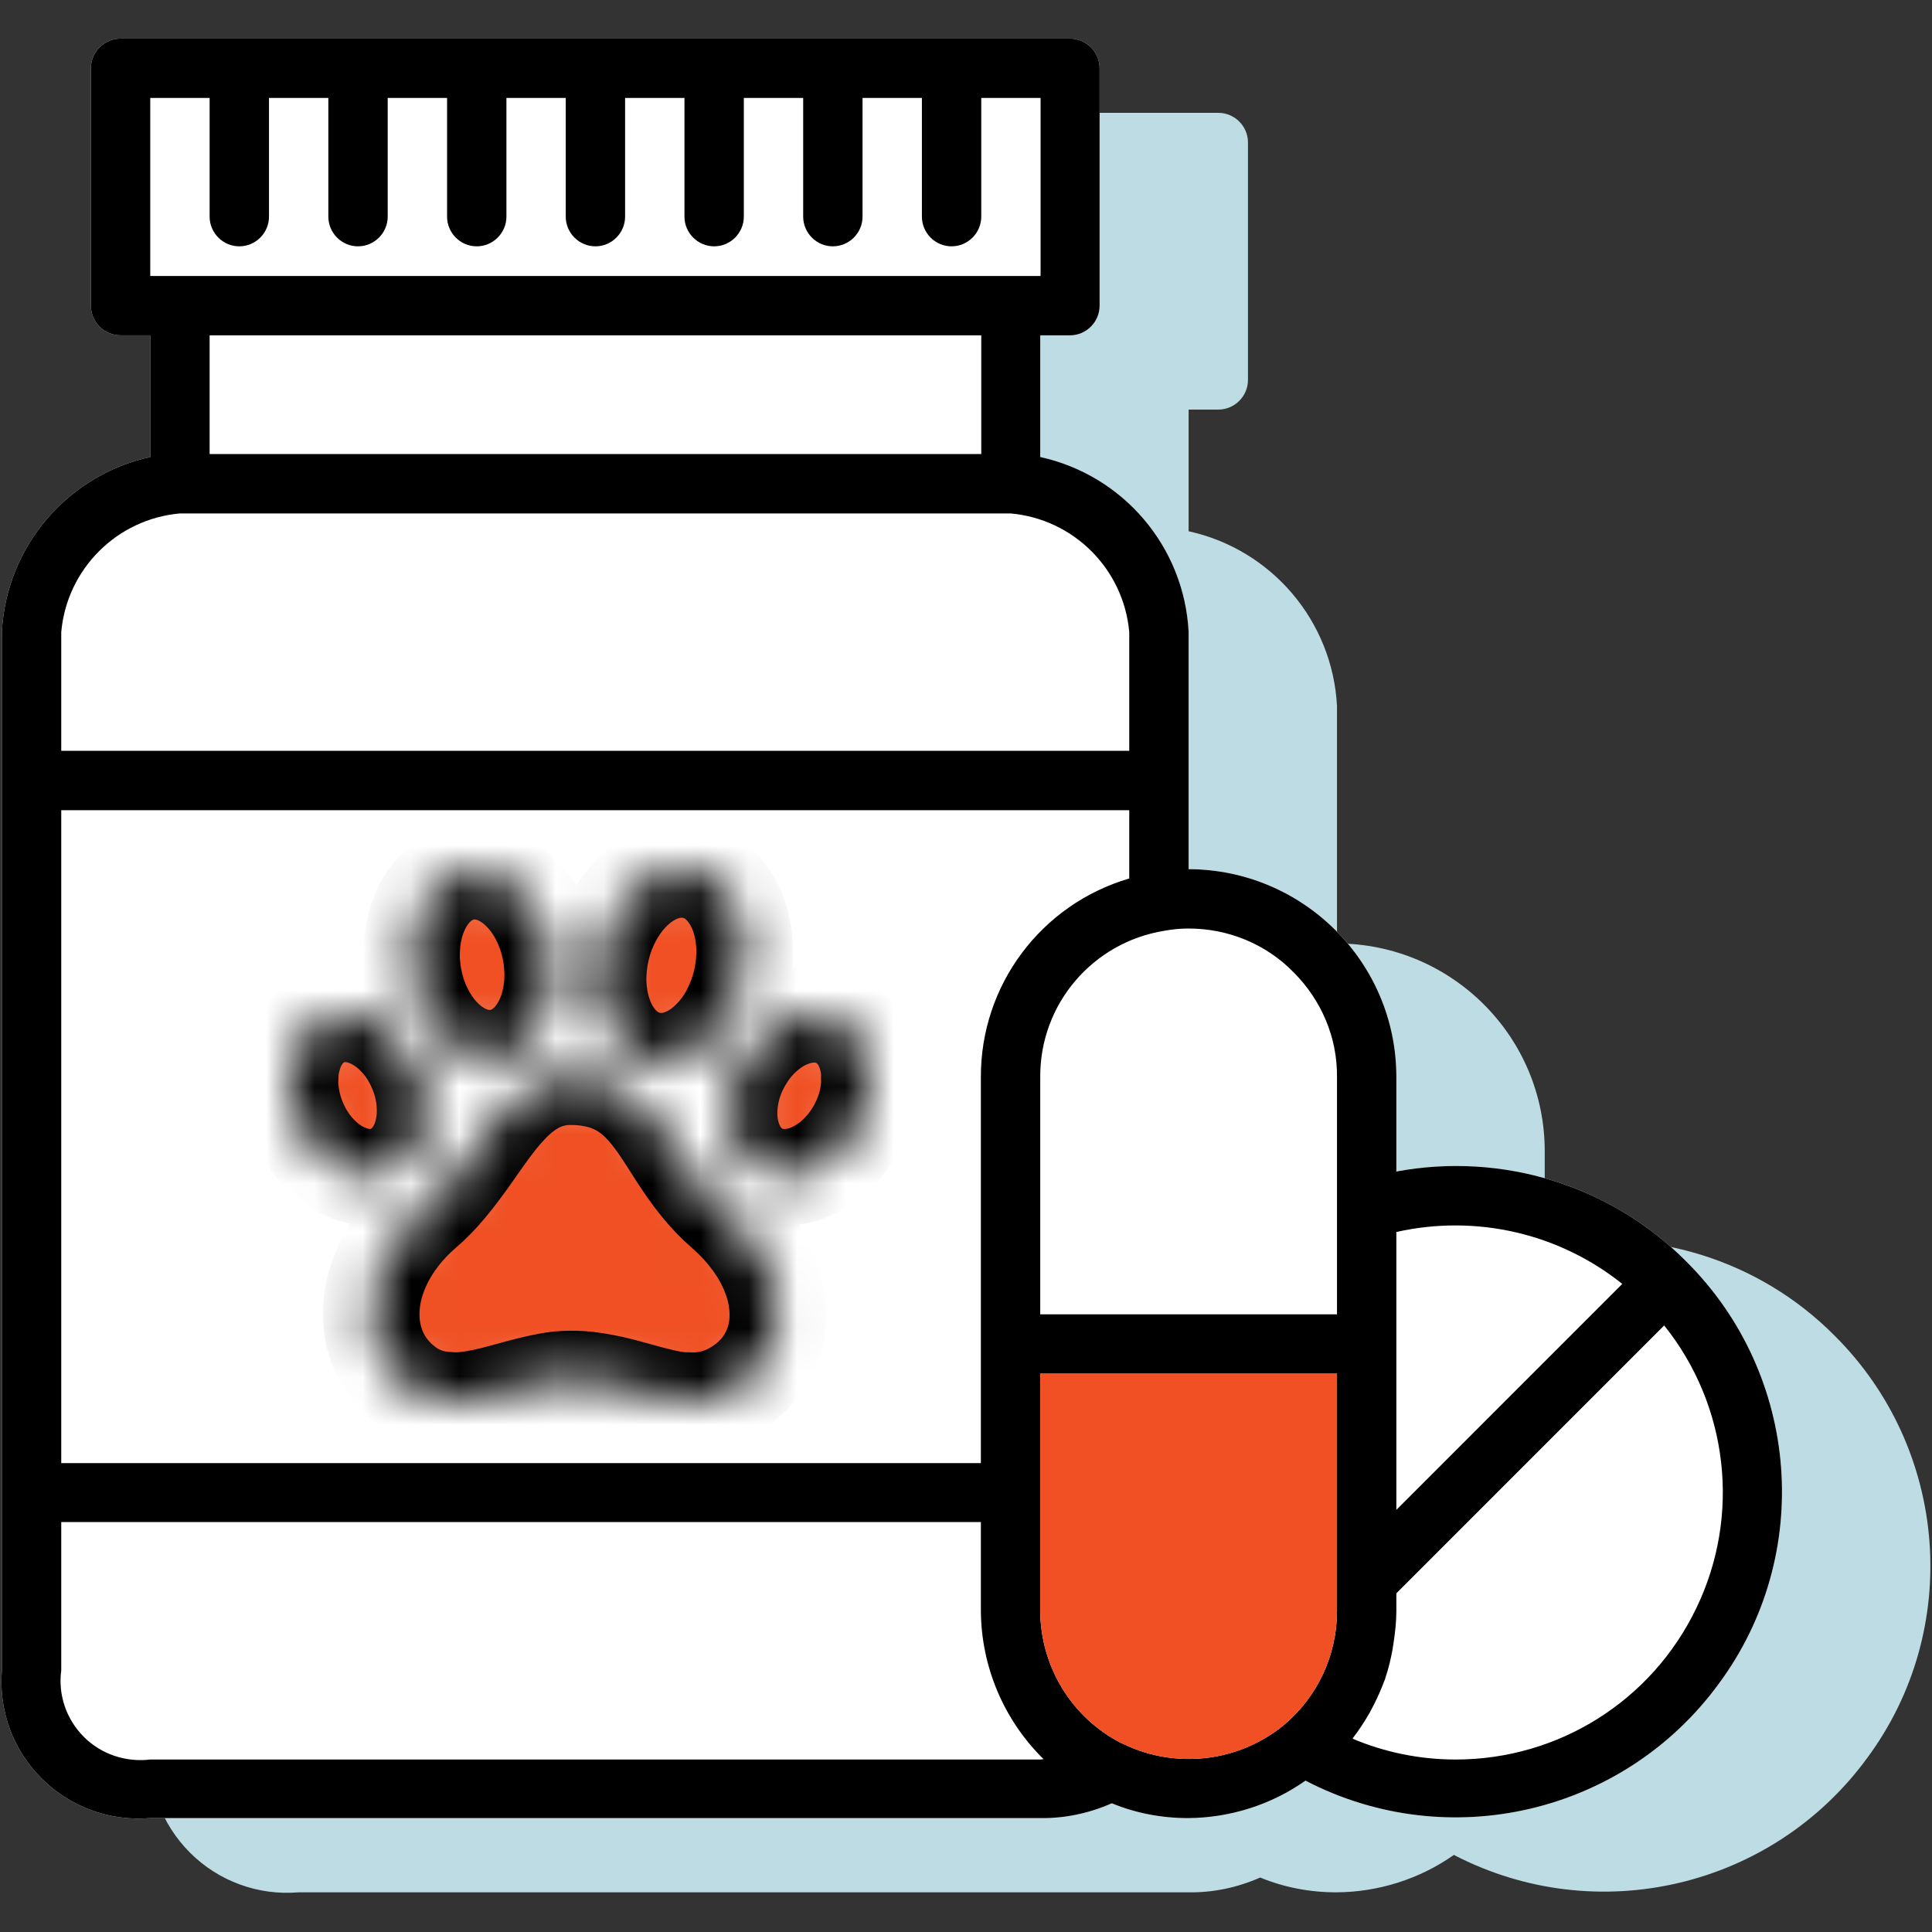 <svg width="40" height="40" viewBox="0 0 40 40" fill="none" xmlns="http://www.w3.org/2000/svg">
<rect x="0" y="0" width="40" height="40" fill="#333333" stroke="none"/>
<g clip-path="url(#clip0_6357_20235)">
<path d="M37.989 27.659C36.422 26.076 34.171 25.385 31.982 25.792V23.834C31.982 21.46 30.055 19.54 27.681 19.533V14.617C27.589 12.858 26.329 11.376 24.609 10.999V8.48H25.224C25.561 8.48 25.838 8.204 25.838 7.866V2.95C25.838 2.612 25.561 2.336 25.224 2.336H5.569C5.231 2.336 4.955 2.612 4.955 2.95V7.866C4.955 8.204 5.231 8.48 5.569 8.48H6.184V10.999C4.463 11.376 3.204 12.858 3.111 14.617V36.115C3.042 36.952 3.342 37.766 3.933 38.357C4.525 38.949 5.346 39.248 6.176 39.179H24.601C25.116 39.187 25.623 39.079 26.091 38.872C26.591 39.079 27.128 39.179 27.674 39.179C28.541 39.172 29.394 38.903 30.101 38.404C33.058 39.94 36.691 39.087 38.657 36.399C40.631 33.734 40.346 30.009 37.989 27.659Z" fill="#BEDCE3"/>
<path d="M34.916 26.121C33.349 24.539 31.099 23.848 28.91 24.255V22.297C28.91 19.923 26.982 18.003 24.609 17.995V13.08C24.517 11.321 23.257 9.839 21.537 9.462V6.943H22.151C22.489 6.943 22.766 6.667 22.766 6.329V1.413C22.766 1.075 22.489 0.799 22.151 0.799H2.497C2.159 0.799 1.882 1.075 1.882 1.413V6.329C1.882 6.667 2.159 6.943 2.497 6.943H3.111V9.462C1.391 9.839 0.131 11.321 0.039 13.08V34.578C-0.03 35.415 0.269 36.229 0.861 36.82C1.452 37.412 2.274 37.711 3.104 37.642H21.529C22.044 37.65 22.551 37.542 23.019 37.335C23.518 37.542 24.056 37.642 24.601 37.642C25.469 37.635 26.322 37.366 27.028 36.866C29.985 38.403 33.618 37.55 35.584 34.862C37.558 32.197 37.274 28.472 34.916 26.121Z" fill="white"/>
<path d="M34.916 26.121C33.349 24.539 31.099 23.848 28.91 24.255V22.297C28.91 19.923 26.982 18.003 24.609 17.995V13.08C24.517 11.321 23.257 9.839 21.537 9.462V6.943H22.151C22.489 6.943 22.766 6.667 22.766 6.329V1.413C22.766 1.075 22.489 0.799 22.151 0.799H2.497C2.159 0.799 1.882 1.075 1.882 1.413V6.329C1.882 6.667 2.159 6.943 2.497 6.943H3.111V9.462C1.391 9.839 0.131 11.321 0.039 13.08V34.578C-0.03 35.415 0.269 36.229 0.861 36.82C1.452 37.412 2.274 37.711 3.104 37.642H21.529C22.044 37.65 22.551 37.542 23.019 37.335C23.518 37.542 24.056 37.642 24.601 37.642C25.469 37.635 26.322 37.366 27.028 36.866C29.985 38.403 33.618 37.55 35.584 34.862C37.558 32.197 37.274 28.472 34.916 26.121ZM33.587 26.582L28.91 31.26V25.507C30.554 25.138 32.274 25.53 33.587 26.582ZM26.783 20.131C27.359 20.707 27.689 21.482 27.681 22.297V27.212H21.537V22.297C21.529 20.791 22.62 19.509 24.11 19.27C24.271 19.24 24.44 19.224 24.609 19.224C25.431 19.224 26.214 19.547 26.783 20.131ZM3.111 2.028H4.34V4.485C4.34 4.823 4.617 5.1 4.955 5.1C5.293 5.1 5.569 4.823 5.569 4.485V2.028H6.798V4.485C6.798 4.823 7.074 5.1 7.412 5.1C7.75 5.1 8.027 4.823 8.027 4.485V2.028H9.256V4.485C9.256 4.823 9.532 5.1 9.87 5.1C10.208 5.1 10.485 4.823 10.485 4.485V2.028H11.713V4.485C11.713 4.823 11.99 5.1 12.328 5.1C12.666 5.1 12.942 4.823 12.942 4.485V2.028H14.171V4.485C14.171 4.823 14.448 5.1 14.786 5.1C15.124 5.1 15.4 4.823 15.4 4.485V2.028H16.629V4.485C16.629 4.823 16.905 5.1 17.243 5.1C17.581 5.1 17.858 4.823 17.858 4.485V2.028H19.087V4.485C19.087 4.823 19.363 5.1 19.701 5.1C20.039 5.1 20.316 4.823 20.316 4.485V2.028H21.544V5.714H3.111V2.028ZM20.316 6.943V9.401H4.34V6.943H20.316ZM1.268 13.088C1.383 11.782 2.42 10.745 3.726 10.63H20.922C22.228 10.745 23.265 11.782 23.38 13.088V15.545H1.268V13.088ZM1.268 16.774H23.38V18.188C21.552 18.725 20.3 20.399 20.308 22.304V30.292H1.268V16.774ZM3.111 36.429C2.604 36.49 2.097 36.321 1.736 35.96C1.375 35.599 1.199 35.092 1.268 34.585V31.513H20.308V33.356C20.316 34.508 20.784 35.614 21.606 36.421C21.583 36.421 21.56 36.429 21.537 36.429H3.111ZM23.273 36.114C23.257 36.106 23.242 36.098 23.219 36.091C22.19 35.568 21.544 34.508 21.537 33.356V28.441H27.681V33.356C27.681 34.263 27.282 35.123 26.59 35.707C25.661 36.475 24.363 36.636 23.273 36.114ZM30.139 36.429C29.402 36.429 28.68 36.283 28.004 35.998C28.004 35.991 28.011 35.991 28.011 35.983C28.142 35.814 28.25 35.645 28.357 35.461C28.38 35.415 28.403 35.376 28.426 35.33C28.518 35.154 28.595 34.977 28.664 34.793C28.672 34.777 28.68 34.762 28.68 34.747C28.749 34.547 28.795 34.347 28.833 34.14C28.841 34.094 28.849 34.04 28.856 33.986C28.887 33.779 28.91 33.564 28.91 33.349V32.988L34.455 27.442C35.784 29.101 36.045 31.375 35.124 33.287C34.202 35.215 32.266 36.429 30.139 36.429Z" fill="black"/>
<path d="M23.273 36.114C23.258 36.106 23.242 36.099 23.219 36.091C22.19 35.569 21.545 34.509 21.537 33.357V28.441H27.681V33.357C27.681 34.263 27.282 35.123 26.591 35.707C25.662 36.475 24.363 36.636 23.273 36.114Z" fill="#F05023"/>
<mask id="path-5-inside-1_6357_20235" fill="white">
<path fill-rule="evenodd" clip-rule="evenodd" d="M9.332 28.994C9.283 28.991 9.235 28.988 9.186 28.984C8.915 28.958 8.666 28.87 8.445 28.71C8.065 28.434 7.821 28.067 7.724 27.606C7.689 27.434 7.677 27.257 7.689 27.081C7.702 26.875 7.742 26.672 7.808 26.477C7.914 26.163 8.072 25.878 8.273 25.616C8.424 25.419 8.596 25.238 8.784 25.077C8.96 24.924 9.123 24.757 9.272 24.578C9.461 24.354 9.632 24.116 9.801 23.877C9.95 23.665 10.097 23.452 10.255 23.248C10.373 23.093 10.502 22.946 10.64 22.809C10.816 22.639 11.009 22.496 11.237 22.402C11.407 22.333 11.588 22.295 11.771 22.292C11.979 22.287 12.187 22.309 12.39 22.357C12.696 22.432 12.976 22.586 13.203 22.805C13.362 22.956 13.496 23.127 13.621 23.306C13.754 23.496 13.875 23.693 14.001 23.888C14.142 24.107 14.289 24.323 14.452 24.526C14.614 24.73 14.794 24.918 14.99 25.089C15.227 25.295 15.438 25.529 15.617 25.787C15.77 26.007 15.893 26.247 15.981 26.501C16.05 26.699 16.09 26.905 16.102 27.114C16.119 27.434 16.064 27.74 15.918 28.027C15.784 28.293 15.59 28.508 15.346 28.677C15.166 28.802 14.973 28.897 14.759 28.95C14.684 28.969 14.607 28.982 14.53 28.99C14.519 28.991 14.508 28.993 14.498 28.995C14.488 29 14.477 28.996 14.466 28.997C14.457 28.999 14.448 28.995 14.44 29H14.241C14.233 28.994 14.224 28.998 14.216 28.997H14.174C14.004 28.992 13.84 28.957 13.676 28.918C13.398 28.854 13.126 28.768 12.849 28.698C12.626 28.64 12.399 28.597 12.17 28.569C12.011 28.552 11.851 28.547 11.692 28.554C11.565 28.559 11.438 28.578 11.313 28.602C11.066 28.648 10.823 28.714 10.581 28.78C10.325 28.851 10.068 28.921 9.806 28.964C9.699 28.981 9.592 28.996 9.483 28.995C9.461 28.994 9.439 28.998 9.416 28.997C9.388 28.996 9.36 29 9.332 28.994ZM14.23 18.005C14.587 18.048 14.86 18.229 15.069 18.515C15.211 18.712 15.301 18.932 15.357 19.167C15.404 19.369 15.424 19.577 15.416 19.784C15.404 20.162 15.312 20.534 15.147 20.874C15.035 21.113 14.882 21.329 14.694 21.514C14.526 21.68 14.335 21.811 14.112 21.894C13.956 21.951 13.795 21.98 13.628 21.97C13.34 21.953 13.095 21.839 12.889 21.639C12.713 21.468 12.594 21.261 12.511 21.032C12.454 20.873 12.416 20.707 12.398 20.539C12.385 20.424 12.38 20.308 12.384 20.192C12.393 19.919 12.441 19.653 12.53 19.395C12.622 19.122 12.761 18.866 12.941 18.64C13.094 18.45 13.273 18.289 13.488 18.17C13.645 18.081 13.817 18.026 13.995 18.005C14.001 18.002 14.007 18.003 14.012 18.003H14.029C14.038 18.002 14.046 18.006 14.054 18H14.171C14.178 18.006 14.187 18.002 14.195 18.003H14.213C14.218 18.003 14.224 18.002 14.23 18.005ZM6.011 22.222C6.016 22.113 6.036 22.006 6.065 21.901C6.12 21.696 6.211 21.51 6.353 21.35C6.505 21.174 6.712 21.054 6.94 21.01C7.13 20.973 7.318 20.988 7.502 21.045C7.714 21.111 7.902 21.222 8.069 21.367C8.327 21.591 8.513 21.867 8.641 22.183C8.709 22.349 8.755 22.52 8.781 22.696C8.793 22.782 8.799 22.868 8.801 22.955C8.805 23.118 8.787 23.282 8.747 23.44C8.693 23.653 8.601 23.846 8.455 24.011C8.294 24.198 8.072 24.322 7.828 24.36C7.644 24.39 7.464 24.369 7.287 24.312C7.049 24.235 6.845 24.103 6.666 23.931C6.493 23.765 6.35 23.57 6.243 23.355C6.137 23.145 6.064 22.919 6.028 22.686L6.012 22.562C6.007 22.543 6.009 22.524 6.004 22.505C6.002 22.497 6.003 22.49 6.003 22.482C6.002 22.472 6.006 22.461 6 22.451V22.299C6.01 22.285 6.005 22.27 6.006 22.255C6.007 22.244 6.004 22.232 6.011 22.222ZM8.52 19.785C8.521 19.483 8.564 19.212 8.665 18.95C8.741 18.752 8.845 18.571 8.991 18.415C9.148 18.247 9.334 18.126 9.559 18.07C9.783 18.013 10.004 18.029 10.221 18.107C10.412 18.177 10.579 18.286 10.728 18.424C10.964 18.644 11.133 18.909 11.254 19.207C11.331 19.396 11.384 19.592 11.414 19.793C11.431 19.908 11.44 20.023 11.443 20.139C11.446 20.285 11.436 20.431 11.412 20.575C11.362 20.876 11.26 21.157 11.077 21.405C10.967 21.559 10.823 21.686 10.657 21.778C10.472 21.879 10.262 21.924 10.052 21.906C9.858 21.892 9.68 21.828 9.513 21.73C9.296 21.602 9.121 21.428 8.974 21.224C8.804 20.983 8.679 20.713 8.606 20.427C8.565 20.27 8.538 20.109 8.527 19.947C8.521 19.893 8.519 19.839 8.52 19.785ZM18 22.399V22.434C17.987 22.725 17.909 22.999 17.783 23.26C17.685 23.463 17.556 23.651 17.401 23.816C17.201 24.028 16.968 24.194 16.692 24.293C16.528 24.354 16.353 24.381 16.179 24.372C15.925 24.362 15.684 24.26 15.5 24.086C15.342 23.939 15.238 23.759 15.172 23.556C15.114 23.375 15.088 23.185 15.095 22.995C15.108 22.575 15.241 22.193 15.472 21.843C15.549 21.725 15.639 21.615 15.738 21.516C15.944 21.311 16.179 21.153 16.458 21.064C16.614 21.012 16.78 20.992 16.944 21.003C17.191 21.02 17.425 21.123 17.604 21.294C17.771 21.451 17.876 21.646 17.94 21.865C17.975 21.985 17.996 22.109 18 22.235V22.27C17.999 22.313 17.998 22.356 18 22.399Z"/>
</mask>
<path fill-rule="evenodd" clip-rule="evenodd" d="M9.332 28.994C9.283 28.991 9.235 28.988 9.186 28.984C8.915 28.958 8.666 28.87 8.445 28.71C8.065 28.434 7.821 28.067 7.724 27.606C7.689 27.434 7.677 27.257 7.689 27.081C7.702 26.875 7.742 26.672 7.808 26.477C7.914 26.163 8.072 25.878 8.273 25.616C8.424 25.419 8.596 25.238 8.784 25.077C8.96 24.924 9.123 24.757 9.272 24.578C9.461 24.354 9.632 24.116 9.801 23.877C9.95 23.665 10.097 23.452 10.255 23.248C10.373 23.093 10.502 22.946 10.64 22.809C10.816 22.639 11.009 22.496 11.237 22.402C11.407 22.333 11.588 22.295 11.771 22.292C11.979 22.287 12.187 22.309 12.39 22.357C12.696 22.432 12.976 22.586 13.203 22.805C13.362 22.956 13.496 23.127 13.621 23.306C13.754 23.496 13.875 23.693 14.001 23.888C14.142 24.107 14.289 24.323 14.452 24.526C14.614 24.73 14.794 24.918 14.99 25.089C15.227 25.295 15.438 25.529 15.617 25.787C15.77 26.007 15.893 26.247 15.981 26.501C16.05 26.699 16.09 26.905 16.102 27.114C16.119 27.434 16.064 27.74 15.918 28.027C15.784 28.293 15.59 28.508 15.346 28.677C15.166 28.802 14.973 28.897 14.759 28.95C14.684 28.969 14.607 28.982 14.53 28.99C14.519 28.991 14.508 28.993 14.498 28.995C14.488 29 14.477 28.996 14.466 28.997C14.457 28.999 14.448 28.995 14.44 29H14.241C14.233 28.994 14.224 28.998 14.216 28.997H14.174C14.004 28.992 13.84 28.957 13.676 28.918C13.398 28.854 13.126 28.768 12.849 28.698C12.626 28.64 12.399 28.597 12.17 28.569C12.011 28.552 11.851 28.547 11.692 28.554C11.565 28.559 11.438 28.578 11.313 28.602C11.066 28.648 10.823 28.714 10.581 28.78C10.325 28.851 10.068 28.921 9.806 28.964C9.699 28.981 9.592 28.996 9.483 28.995C9.461 28.994 9.439 28.998 9.416 28.997C9.388 28.996 9.36 29 9.332 28.994ZM14.23 18.005C14.587 18.048 14.86 18.229 15.069 18.515C15.211 18.712 15.301 18.932 15.357 19.167C15.404 19.369 15.424 19.577 15.416 19.784C15.404 20.162 15.312 20.534 15.147 20.874C15.035 21.113 14.882 21.329 14.694 21.514C14.526 21.68 14.335 21.811 14.112 21.894C13.956 21.951 13.795 21.98 13.628 21.97C13.34 21.953 13.095 21.839 12.889 21.639C12.713 21.468 12.594 21.261 12.511 21.032C12.454 20.873 12.416 20.707 12.398 20.539C12.385 20.424 12.38 20.308 12.384 20.192C12.393 19.919 12.441 19.653 12.53 19.395C12.622 19.122 12.761 18.866 12.941 18.64C13.094 18.45 13.273 18.289 13.488 18.17C13.645 18.081 13.817 18.026 13.995 18.005C14.001 18.002 14.007 18.003 14.012 18.003H14.029C14.038 18.002 14.046 18.006 14.054 18H14.171C14.178 18.006 14.187 18.002 14.195 18.003H14.213C14.218 18.003 14.224 18.002 14.23 18.005ZM6.011 22.222C6.016 22.113 6.036 22.006 6.065 21.901C6.12 21.696 6.211 21.51 6.353 21.35C6.505 21.174 6.712 21.054 6.94 21.01C7.13 20.973 7.318 20.988 7.502 21.045C7.714 21.111 7.902 21.222 8.069 21.367C8.327 21.591 8.513 21.867 8.641 22.183C8.709 22.349 8.755 22.52 8.781 22.696C8.793 22.782 8.799 22.868 8.801 22.955C8.805 23.118 8.787 23.282 8.747 23.44C8.693 23.653 8.601 23.846 8.455 24.011C8.294 24.198 8.072 24.322 7.828 24.36C7.644 24.39 7.464 24.369 7.287 24.312C7.049 24.235 6.845 24.103 6.666 23.931C6.493 23.765 6.35 23.57 6.243 23.355C6.137 23.145 6.064 22.919 6.028 22.686L6.012 22.562C6.007 22.543 6.009 22.524 6.004 22.505C6.002 22.497 6.003 22.49 6.003 22.482C6.002 22.472 6.006 22.461 6 22.451V22.299C6.01 22.285 6.005 22.27 6.006 22.255C6.007 22.244 6.004 22.232 6.011 22.222ZM8.52 19.785C8.521 19.483 8.564 19.212 8.665 18.95C8.741 18.752 8.845 18.571 8.991 18.415C9.148 18.247 9.334 18.126 9.559 18.07C9.783 18.013 10.004 18.029 10.221 18.107C10.412 18.177 10.579 18.286 10.728 18.424C10.964 18.644 11.133 18.909 11.254 19.207C11.331 19.396 11.384 19.592 11.414 19.793C11.431 19.908 11.44 20.023 11.443 20.139C11.446 20.285 11.436 20.431 11.412 20.575C11.362 20.876 11.26 21.157 11.077 21.405C10.967 21.559 10.823 21.686 10.657 21.778C10.472 21.879 10.262 21.924 10.052 21.906C9.858 21.892 9.68 21.828 9.513 21.73C9.296 21.602 9.121 21.428 8.974 21.224C8.804 20.983 8.679 20.713 8.606 20.427C8.565 20.27 8.538 20.109 8.527 19.947C8.521 19.893 8.519 19.839 8.52 19.785ZM18 22.399V22.434C17.987 22.725 17.909 22.999 17.783 23.26C17.685 23.463 17.556 23.651 17.401 23.816C17.201 24.028 16.968 24.194 16.692 24.293C16.528 24.354 16.353 24.381 16.179 24.372C15.925 24.362 15.684 24.26 15.5 24.086C15.342 23.939 15.238 23.759 15.172 23.556C15.114 23.375 15.088 23.185 15.095 22.995C15.108 22.575 15.241 22.193 15.472 21.843C15.549 21.725 15.639 21.615 15.738 21.516C15.944 21.311 16.179 21.153 16.458 21.064C16.614 21.012 16.78 20.992 16.944 21.003C17.191 21.02 17.425 21.123 17.604 21.294C17.771 21.451 17.876 21.646 17.94 21.865C17.975 21.985 17.996 22.109 18 22.235V22.27C17.999 22.313 17.998 22.356 18 22.399Z" fill="#F05023" stroke="black" stroke-width="2" mask="url(#path-5-inside-1_6357_20235)"/>
</g>
<defs>
<clipPath id="clip0_6357_20235">
<rect width="40" height="40" fill="white"/>
</clipPath>
</defs>
</svg>
